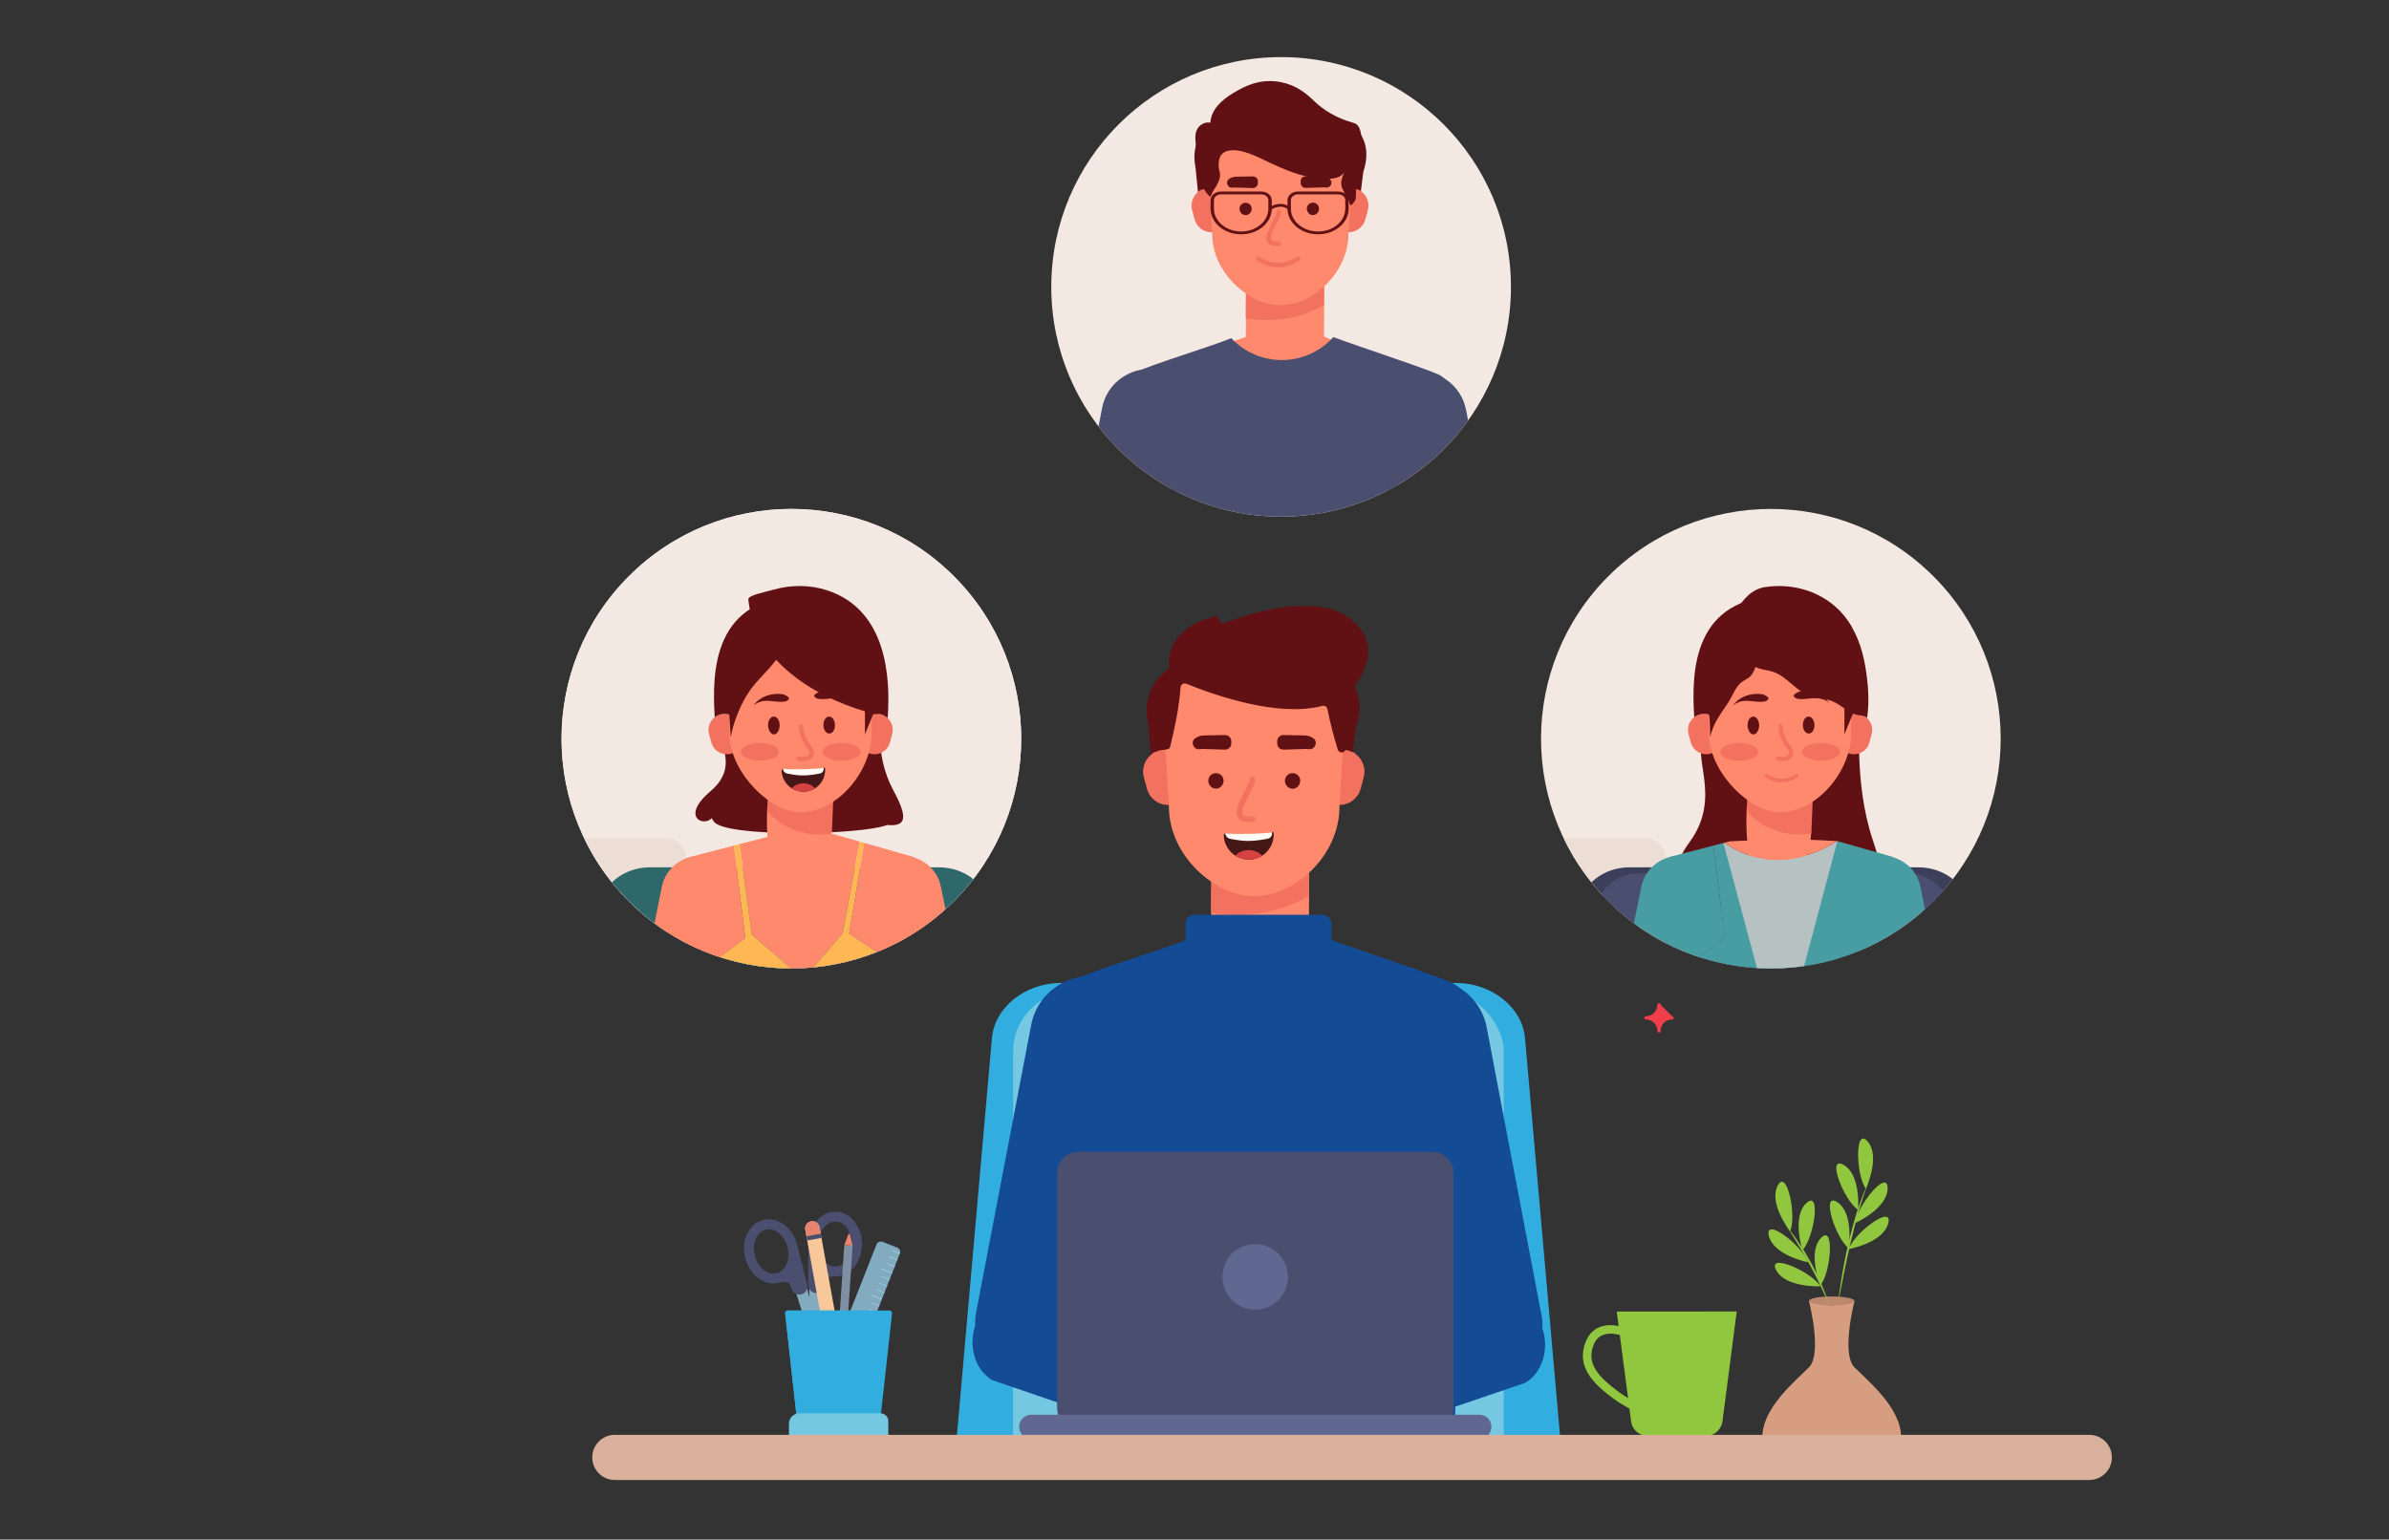 <?xml version="1.0" encoding="UTF-8"?>
<svg id="Layer_2" data-name="Layer 2" xmlns="http://www.w3.org/2000/svg" xmlns:xlink="http://www.w3.org/1999/xlink" viewBox="0 0 2115.25 1363.54">
  <rect x="0" y="0" width="2115.25" height="1363.54" fill="#333333" stroke="none"/>
  <defs>
    <style>
      .cls-1 {
        fill: #451817;
      }

      .cls-1, .cls-2, .cls-3, .cls-4, .cls-5, .cls-6, .cls-7, .cls-8, .cls-9, .cls-10, .cls-11, .cls-12, .cls-13, .cls-14, .cls-15, .cls-16, .cls-17, .cls-18, .cls-19, .cls-20, .cls-21, .cls-22, .cls-23, .cls-24, .cls-25, .cls-26, .cls-27, .cls-28, .cls-29, .cls-30, .cls-31, .cls-32 {
        stroke-width: 0px;
      }

      .cls-2 {
        fill: #d54241;
      }

      .cls-3 {
        fill: #606791;
      }

      .cls-4 {
        fill: #4a4f70;
      }

      .cls-5 {
        fill: #e8836e;
      }

      .cls-6 {
        fill: #ff896c;
      }

      .cls-33 {
        clip-path: url(#clippath-2);
      }

      .cls-7 {
        fill: #d69d80;
      }

      .cls-8 {
        fill: #b6c1c2;
      }

      .cls-9 {
        fill: #f9c89a;
      }

      .cls-10 {
        fill: #479da2;
      }

      .cls-11 {
        fill: #82abc0;
      }

      .cls-12 {
        fill: #91c73e;
      }

      .cls-13 {
        fill: none;
      }

      .cls-14 {
        fill: #f03e4a;
      }

      .cls-34 {
        clip-path: url(#clippath-1);
      }

      .cls-35 {
        clip-path: url(#clippath-4);
      }

      .cls-15 {
        fill: #edded5;
      }

      .cls-16 {
        fill: #d9b09c;
      }

      .cls-17 {
        fill: #134b95;
      }

      .cls-18 {
        fill: #f2725f;
      }

      .cls-19 {
        fill: #611114;
      }

      .cls-20 {
        fill: #ffb754;
      }

      .cls-21 {
        fill: #74c8e2;
      }

      .cls-36 {
        clip-path: url(#clippath);
      }

      .cls-22 {
        fill: #a54263;
      }

      .cls-23 {
        fill: #3b3f59;
      }

      .cls-37 {
        clip-path: url(#clippath-3);
      }

      .cls-24 {
        fill: #7f90a4;
      }

      .cls-25 {
        fill: #94c3db;
      }

      .cls-26 {
        fill: #31aedf;
      }

      .cls-27 {
        fill: #fff;
      }

      .cls-38 {
        clip-path: url(#clippath-5);
      }

      .cls-28 {
        fill: #bb886f;
      }

      .cls-29 {
        fill: #2f686b;
      }

      .cls-30 {
        fill: #b1e1f4;
      }

      .cls-31 {
        fill: #fffcf8;
      }

      .cls-32 {
        fill: #f3e8e2;
      }
    </style>
    <clipPath id="clippath">
      <rect class="cls-13" x="363.67" y="15.56" width="1480" height="1280.53"/>
    </clipPath>
    <clipPath id="clippath-1">
      <path class="cls-13" d="M1083.56,740.2c.02.5.06,1,.11,1.5,1.12,10.34,9.57,18.65,19.92,19.56,13.36,1.18,24.41-9.46,24.12-22.48,0-.27-.02-.53-.03-.79-.05-.89-1.02-1.41-1.79-.95-2.29,1.37-36.47,2.13-39.3,1.01-1.47-.58-3.11.57-3.04,2.15Z"/>
    </clipPath>
    <clipPath id="clippath-2">
      <circle class="cls-13" cx="1567.94" cy="654.24" r="203.5" transform="translate(-3.38 1300.32) rotate(-45)"/>
    </clipPath>
    <clipPath id="clippath-3">
      <circle class="cls-13" cx="700.69" cy="654.24" r="203.5" transform="translate(-257.39 687.08) rotate(-45)"/>
    </clipPath>
    <clipPath id="clippath-4">
      <path class="cls-13" d="M692.07,682.75c.02.43.05.87.1,1.31.98,9.02,8.35,16.27,17.38,17.07,11.65,1.03,21.29-8.25,21.05-19.61,0-.23-.01-.46-.03-.69-.04-.78-.89-1.23-1.56-.83-2,1.2-31.82,1.85-34.28.88-1.29-.51-2.71.5-2.65,1.88Z"/>
    </clipPath>
    <clipPath id="clippath-5">
      <circle class="cls-13" cx="1134.31" cy="254.07" r="203.5"/>
    </clipPath>
  </defs>
  <g id="Layer_1-2" data-name="Layer 1">
    <g>
      <g class="cls-36">
        <g>
          <g>
            <path class="cls-26" d="M1322.05,1363.54h-415.6c-37.18,0-64.69-29.85-61.51-65.9l33.34-378.44c2.38-27.08,29.66-48.63,60.97-48.63h350.01c31.31,0,58.59,21.55,60.97,48.63l33.34,378.44c3.17,36.05-24.33,65.9-61.51,65.9Z"/>
            <rect class="cls-21" x="897.03" y="878.02" width="434.43" height="462.16" rx="53.15" ry="53.15"/>
          </g>
          <g>
            <g>
              <path class="cls-7" d="M1601.64,1152.27s12.11,46.64,0,58.75c-12.11,12.11-41.26,35.88-41.26,61.89h61.89v-116.6l-20.63-4.04Z"/>
              <path class="cls-7" d="M1642.01,1152.27s-12.11,46.64,0,58.75c12.11,12.11,41.26,35.88,41.26,61.89h-61.89v-116.6l20.63-4.04Z"/>
              <ellipse class="cls-28" cx="1621.79" cy="1152.16" rx="20.16" ry="3.93"/>
            </g>
            <g>
              <g>
                <path class="cls-12" d="M1611.85,1139.21s-31.13,1.48-39.29-14.45c-8.15-15.94,31.88,1.85,39.29,14.45Z"/>
                <path class="cls-12" d="M1611.8,1138.32s-11.81-28.85.49-41.86c12.29-13.01,8.91,30.66-.49,41.86Z"/>
                <path class="cls-12" d="M1600.82,1117.95s-30.58-6.02-34.68-23.45c-4.1-17.43,30.5,9.44,34.68,23.45Z"/>
                <path class="cls-12" d="M1595.95,1107.17s-9.68-29.63,3.52-41.71c13.21-12.09,6.66,31.23-3.52,41.71Z"/>
                <path class="cls-12" d="M1584.98,1090.5s-19.26-24.5-11.01-40.39c8.25-15.89,16.98,27.04,11.01,40.39Z"/>
              </g>
              <path class="cls-12" d="M1619.3,1155.28c-1.25-3.06-2.54-6.09-3.92-9.08-1.35-3-2.71-6-4.18-8.95-2.91-5.9-5.86-11.78-9.04-17.54-3.16-5.76-6.42-11.48-9.84-17.1-3.37-5.66-6.99-11.16-10.52-16.74,2.07,2.57,4.11,5.18,6.08,7.83,1.91,2.7,3.85,5.37,5.66,8.14,3.73,5.47,7.05,11.2,10.26,16.98,3.16,5.81,6.09,11.76,8.7,17.84,1.31,3.04,2.54,6.11,3.72,9.2,1.1,3.12,2.22,6.23,3.07,9.43Z"/>
            </g>
            <g>
              <g>
                <path class="cls-12" d="M1636.93,1106.29s30.66-5.61,34.99-22.98-30.63,9.02-34.99,22.98Z"/>
                <path class="cls-12" d="M1636.78,1105.4s4.97-30.77-9.95-40.66c-14.92-9.89-1.74,31.88,9.95,40.66Z"/>
                <path class="cls-12" d="M1642.86,1083.08s28.42-12.79,28.47-30.69c.04-17.9-27.57,16.1-28.47,30.69Z"/>
                <path class="cls-12" d="M1645.17,1071.48s2.72-31.05-12.88-39.83c-15.6-8.78.58,31.92,12.88,39.83Z"/>
                <path class="cls-12" d="M1652.07,1052.76s13.22-28.23,1.58-41.83c-11.64-13.6-10.41,30.18-1.58,41.83Z"/>
              </g>
              <path class="cls-12" d="M1627.54,1154.29c.42-4.58,1.04-9.14,1.65-13.7.66-4.55,1.39-9.09,2.16-13.63,1.56-9.07,3.46-18.08,5.48-27.06,2.21-8.94,4.54-17.85,7.33-26.63,1.49-4.36,2.88-8.75,4.58-13.03,1.62-4.31,3.48-8.53,5.39-12.71-1.51,4.35-3.19,8.62-4.52,13.02-1.51,4.33-2.74,8.76-4.06,13.15-2.5,8.83-4.83,17.7-6.89,26.64-2.17,8.92-4.03,17.9-5.89,26.89-.94,4.49-1.82,9-2.67,13.51-.91,4.5-1.71,9.03-2.55,13.55Z"/>
            </g>
          </g>
          <path class="cls-14" d="M1470.33,889.86c0-.79-.64-1.43-1.43-1.43h0c-.79,0-1.43.64-1.43,1.43h0c0,5.62-4.55,10.17-10.17,10.17h0c-.79,0-1.43.64-1.43,1.43h0c0,.79.64,1.43,1.43,1.43h0c5.62,0,10.17,4.55,10.17,10.17h0c0,.79.64,1.43,1.43,1.43h0c.79,0,1.43-.64,1.43-1.43h0c0-5.62,4.55-10.17,10.17-10.17h0c.79,0,1.43-.64,1.43-1.43h0c0-.79-.64-1.43-1.43-1.43h0"/>
          <path class="cls-27" d="M1595.08,742.47h0c-9.53,0-17.25-7.72-17.25-17.25h0c0-1.34-1.08-2.42-2.42-2.42h0c-1.34,0-2.42,1.08-2.42,2.42h0c0,9.53-7.72,17.25-17.25,17.25h0c-1.34,0-2.42,1.08-2.42,2.42h0c0,1.34,1.08,2.42,2.42,2.42h0c9.53,0,17.25,7.72,17.25,17.25h0c0,1.34,1.08,2.42,2.42,2.42h0c1.34,0,2.42-1.08,2.42-2.42h0c0-9.53,7.72-17.25,17.25-17.25h0c1.34,0,2.42-1.08,2.42-2.42h0c0-1.34-1.08-2.42-2.42-2.42Z"/>
          <g>
            <g>
              <g>
                <path class="cls-6" d="M1045.46,837.66l41.24-13.11,67.97,2.25,35.7,15.18s-19.63,20.6-20.5,20.88c-.87.28-142.5,12.2-142.5,12.2l18.09-37.4Z"/>
                <path class="cls-6" d="M1072.47,786.88l-.19,51.87c-.07,18.64,14.99,33.8,33.62,33.87l19.1.07c18.64.07,33.8-14.99,33.87-33.62l.25-67.23c-35.11,22-75.17,17.08-86.65,15.05Z"/>
                <path class="cls-18" d="M1072.49,733.06l-.28,75.22c11.48,2.03,51.53,6.96,86.65-15.05l.22-59.86-86.59-.32Z"/>
              </g>
              <path class="cls-17" d="M1302.54,907.05c-6.05,34.59-13.17,253.25-14.42,364.49-.19,15.94-.35,29.56-.52,40.01h-338.84c-.06-10.3-.15-23.95-.27-40.01-.79-109.18-12.51-323.2-18.6-367-2.09-15.02,5.78-29.62,19.44-36.15,19.36-9.26,84.09-28.72,106.87-38.11,15.16,16.17,35.57,24.24,55.97,24.24s41.2-8.22,56.38-24.66l.71-.77c21.61,8.28,96.71,32.75,116.29,41.37,12.33,5.42,19.32,23.32,16.98,36.59Z"/>
              <rect class="cls-17" x="1049.74" y="810.16" width="129.19" height="51.36" rx="7.78" ry="7.78"/>
            </g>
            <g>
              <path class="cls-19" d="M1022.4,700.58l-5.85-59.34c-7.53-37.94,22.06-58,47.94-58h89.64c27.45,0,60.15,19.91,46.23,62.67l-8.01,64.66-169.96-10Z"/>
              <path class="cls-18" d="M1039.14,712.22c-10.31,2.77-20.88-3.38-23.62-13.67l-2.74-10.21c-.88-3.31-.85-6.64-.05-9.72,1.06-4.18,3.5-7.92,6.95-10.57,2.45-2.41-.05-.69,6.15-3.12.21-.09.43-.17.64-.21,1.68-.45,3.36-.66,5.01-.66.52,0,1.06.02,1.58.07.45.02.9.09,1.35.17.4.05.8.12,1.18.24.57.09,1.11.26,1.65.43,2.98.92,5.67,2.55,7.85,4.8,2.32,2.29,4.07,5.22,4.99,8.63l1.02,3.78,1.73,6.43c2.74,10.31-3.38,20.88-13.69,23.62Z"/>
              <path class="cls-18" d="M1181.11,712.22c10.31,2.77,20.88-3.38,23.62-13.67l2.74-10.21c.88-3.31.85-6.64.05-9.72-1.06-4.18-3.5-7.92-6.95-10.57-2.45-2.41.05-.69-6.15-3.12-.21-.09-.43-.17-.64-.21-1.68-.45-3.36-.66-5.01-.66-.52,0-1.06.02-1.58.07-.45.02-.9.09-1.35.17-.4.05-.8.12-1.18.24-.57.09-1.11.26-1.65.43-2.98.92-5.67,2.55-7.85,4.8-2.32,2.29-4.07,5.22-4.99,8.63l-1.02,3.78-1.73,6.43c-2.74,10.31,3.38,20.88,13.69,23.62Z"/>
              <path class="cls-6" d="M1110.48,793.72h0c-34.49,0-75.52-35.58-75.52-79.48l-3.96-66.47c0-43.89,35.58-79.48,79.48-79.48h0c43.89,0,79.48,35.58,79.48,79.48l-3.96,66.47c0,43.89-39.71,79.48-75.52,79.48Z"/>
              <path class="cls-19" d="M1192.89,546.07c-26.42-18.01-77.35-6.92-108.03,5.57-1.99.81-4.34-.2-4.92-2.28-1.13-4.03-4.57-3.43-4.57-3.43-52.64,13.63-38.83,53.61-38.83,53.61,0,0,.2.1.51.24-4.62,9.66-10.4,28.49-8.13,60.55.3,4.22,6.28,4.77,7.28.66,3.64-14.92,8.08-35.77,9.09-52.21.16-2.53,2.72-4.19,5.07-3.23,25.59,10.43,81.38,29.87,120.41,19.65,2.06-.54,4.15.75,4.55,2.84,2.33,12.19,6.05,25.6,9.12,35.76,1.18,3.92,6.91,3.26,7.23-.82,1.45-18.61.12-32.95-1.96-43.67-.27-1.39.3-2.78,1.44-3.62,1.84-1.36,3.6-2.83,5.24-4.47.06-.06.11-.12.17-.18,1.9-2.09,34.57-38.87-3.69-64.95Z"/>
              <g>
                <path class="cls-19" d="M1083.38,691.49c0,3.74-3.03,6.96-6.77,6.96s-6.77-3.22-6.77-6.96,3.03-6.77,6.77-6.77,6.77,3.03,6.77,6.77Z"/>
                <path class="cls-19" d="M1090.19,658.54l.04-1.95c.06-3.11-2.48-5.65-5.59-5.6l-18.79.34c-3.09.06-6.07,1.17-8.44,3.16h0c-3.35,3.85-.09,9.79,4.96,9.04l1.03-.15c.32-.05.65-.07.98-.06l20.16.61c3.06.09,5.6-2.33,5.66-5.39Z"/>
              </g>
              <g>
                <path class="cls-19" d="M1137.68,691.49c0,3.74,3.03,7.09,6.77,7.09s6.77-3.35,6.77-7.09-3.03-6.77-6.77-6.77-6.77,3.03-6.77,6.77Z"/>
                <path class="cls-19" d="M1130.87,658.54l-.04-1.95c-.06-3.11,2.48-5.65,5.59-5.6l18.79.34c3.09.06,6.07,1.17,8.44,3.16h0c3.35,3.85.09,9.79-4.96,9.04l-1.03-.15c-.32-.05-.65-.07-.98-.06l-20.16.61c-3.06.09-5.6-2.33-5.66-5.39Z"/>
              </g>
              <path class="cls-18" d="M1106.37,690.16c0,.24-.02.47-.04.7.07-.65-.04.14-.08.31-.17.67-.36,1.32-.59,1.97-.48,1.33-1.01,2.47-1.71,3.91-1.62,3.33-3.4,6.57-5,9.91-2.41,5.03-6.55,13.3-1.89,18.28,2.95,3.15,8.01,3.03,11.94,2.6,1.34-.15,2.46-1.03,2.48-2.48.01-1.23-1.15-2.62-2.48-2.48-1.81.2-3.91.36-5.59.09-.37-.06-.74-.15-1.11-.25-.1-.03-.85-.3-.48-.14-.28-.12-.55-.27-.8-.43-.29-.18.09.13-.32-.27-.48-.46,0,.03-.24-.27-.11-.14-.4-.81-.19-.29-.09-.22-.14-.45-.21-.68-.04-.13-.06-.27-.08-.41-.07-.38.04.6,0-.09-.08-1.47.04-1.98.39-3.37,1.61-6.31,5.33-11.96,8.12-17.79,1.31-2.74,2.79-5.75,2.84-8.85.05-3.19-4.9-3.19-4.95,0h0Z"/>
            </g>
          </g>
          <g>
            <path class="cls-1" d="M1083.55,740.07c0,.06,0,.13,0,.19.51,11.44,10.03,20.79,21.48,21.08,12.7.32,22.95-10.01,22.68-22.56,0-.27-.02-.53-.03-.79-.05-.89-1.02-1.41-1.79-.95-2.29,1.37-7.76,3.34-20.26,3.34-10.71,0-16.24-1.22-19.06-2.34-1.45-.58-3.07.47-3.01,2.03Z"/>
            <g class="cls-34">
              <ellipse class="cls-2" cx="1105.63" cy="764.77" rx="14.5" ry="11.94"/>
              <path class="cls-31" d="M1126.25,738.31c0,2.15-1.5,4-3.61,4.44-4.06.85-10.95,2.05-17.62,2.05-5.26,0-11.54-1.05-15.7-1.88-2.66-.53-4.57-2.86-4.57-5.57v-4.94h41.51v5.89Z"/>
            </g>
          </g>
          <g>
            <g>
              <g>
                <polygon class="cls-11" points="716.57 1133.95 716.31 1234.5 721.19 1234.51 727.53 1133.98 716.57 1133.95"/>
                <path class="cls-30" d="M720.12,1107.43c0,1.67-.08,30.57-.08,30.57,0,1.54,1.24,2.79,2.78,2.79h0c1.54,0,2.79-1.24,2.79-2.78v-3.45s1.79-9.17,13.27-8.48c0,0-13.08,1.62-13.51,1.76-.42.14-5.25-22.08-5.26-20.41Z"/>
                <g>
                  <polygon class="cls-11" points="702.18 1136.66 732.6 1232.69 737.33 1231.5 712.81 1133.99 702.18 1136.66"/>
                  <g>
                    <path class="cls-30" d="M702.96,1109.1c.41,1.62,7.46,29.65,7.46,29.65.37,1.49-.53,3-2.02,3.38h0c-1.49.37-3-.53-3.38-2.02l-.84-3.35s-3.94-8.47-14.92-5.02c0,0,13.09-1.59,13.53-1.56.44.03-.23-22.7.17-21.08Z"/>
                    <g>
                      <path class="cls-4" d="M715.64,1137.99c-.01,3.96,3.2,7.19,7.16,7.2,3.96.01,7.19-3.2,7.2-7.16,0,0-.13-2.37.43-3.84.87-2.26,3.45-3.68,8.72-3.71.08,0,.17.02.25.02,13.09.03,23.78-12.81,23.82-28.63.04-15.82-10.58-28.72-23.67-28.75-13.09-.03-23.78,12.81-23.82,28.63,0,.57.04,1.12.07,1.68h-.05s-.11,34.58-.11,34.58ZM739.43,1121.69c-8.24-.02-14.93-8.96-14.9-19.93.03-10.97,6.76-19.88,15-19.86,8.24.02,14.93,8.96,14.9,19.93-.03,10.97-6.76,19.88-15,19.86Z"/>
                      <path class="cls-4" d="M659.78,1114.1c3.86,15.34,17.33,25.23,30.03,22.03.12-.03.22-.08.34-.11,5.07-1.21,7.88-.44,9.26,1.53.9,1.29,1.35,3.62,1.35,3.62.97,3.84,4.88,6.18,8.72,5.21,3.84-.97,6.18-4.88,5.21-8.72l-8.45-33.52h-.05c-.11-.54-.2-1.09-.34-1.64-3.86-15.34-17.33-25.23-30.03-22.03-12.7,3.19-19.89,18.27-16.03,33.62ZM668.31,1111.96c-2.68-10.64,1.65-20.93,9.65-22.94,7.99-2.01,16.67,5.01,19.35,15.65,2.68,10.64-1.65,20.93-9.65,22.94-7.99,2.01-16.67-5.01-19.35-15.65Z"/>
                    </g>
                  </g>
                </g>
              </g>
              <g>
                <path class="cls-4" d="M751.84,1094.86c.27-.01.5-.23.52-.51l.19-2.79c.02-.3-.21-.57-.51-.59-.3-.03-.57.21-.59.51l-.19,2.79c-.02.3.21.57.51.59.02,0,.05,0,.07,0Z"/>
                <polygon class="cls-24" points="739.67 1221.59 747.04 1222.09 754.91 1103.27 751.23 1103.02 747.54 1102.77 739.67 1221.59"/>
                <polygon class="cls-5" points="751.14 1093.15 752.63 1093.25 754.91 1103.27 747.54 1102.77 751.14 1093.15"/>
              </g>
              <g>
                <path class="cls-9" d="M744.42,1190.92l-12.64,2.29-17.75-98.31-1.11-6.2s0-.08-.02-.13c-.02-.19-.02-.38-.02-.56,0-3.07,2.17-5.76,5.3-6.32,3.46-.65,6.76,1.65,7.45,5.09,0,.02.02.06.02.08l1.02,5.74,17.75,98.31Z"/>
                <path class="cls-5" d="M726.67,1092.61l-12.64,2.29-1.04-5.74c-.02-.15-.04-.29-.06-.46,0-.04,0-.08-.02-.13-.02-.19-.02-.38-.02-.56,0-3.07,2.17-5.76,5.3-6.32,3.46-.65,6.76,1.65,7.45,5.09,0,.02.02.06.02.08l1.02,5.74Z"/>
                <rect class="cls-4" x="714.26" y="1093.74" width="12.85" height="3.85" transform="translate(-183.23 145.51) rotate(-10.24)"/>
              </g>
              <g>
                <rect class="cls-11" x="705.93" y="1147.17" width="120.01" height="22.18" rx="4.02" ry="4.02" transform="translate(-592.51 1446.1) rotate(-68.49)"/>
                <g>
                  <polygon class="cls-25" points="796.65 1110.57 796.99 1109.69 790.19 1107.01 789.85 1107.89 796.65 1110.57"/>
                  <polygon class="cls-25" points="794.36 1116.37 794.71 1115.49 787.91 1112.81 787.56 1113.69 794.36 1116.37"/>
                  <polygon class="cls-25" points="792.08 1122.17 792.42 1121.29 785.62 1118.61 785.28 1119.49 792.08 1122.17"/>
                  <polygon class="cls-25" points="789.79 1127.97 790.14 1127.09 780.01 1123.09 779.66 1123.98 789.79 1127.97"/>
                  <polygon class="cls-25" points="787.5 1133.77 787.85 1132.89 781.05 1130.21 780.7 1131.09 787.5 1133.77"/>
                  <polygon class="cls-25" points="785.22 1139.57 785.56 1138.69 778.77 1136.01 778.42 1136.89 785.22 1139.57"/>
                  <polygon class="cls-25" points="782.93 1145.37 783.28 1144.49 776.48 1141.81 776.13 1142.69 782.93 1145.37"/>
                  <polygon class="cls-25" points="780.65 1151.17 780.99 1150.29 770.87 1146.29 770.52 1147.18 780.65 1151.17"/>
                  <polygon class="cls-25" points="778.36 1156.97 778.71 1156.08 771.91 1153.4 771.56 1154.29 778.36 1156.97"/>
                  <polygon class="cls-25" points="776.08 1162.77 776.42 1161.88 769.62 1159.2 769.27 1160.09 776.08 1162.77"/>
                  <polygon class="cls-25" points="773.79 1168.57 774.14 1167.68 767.34 1165 766.99 1165.89 773.79 1168.57"/>
                  <polygon class="cls-25" points="771.51 1174.37 771.85 1173.48 761.72 1169.49 761.38 1170.37 771.51 1174.37"/>
                  <polygon class="cls-25" points="769.22 1180.17 769.57 1179.28 762.76 1176.6 762.42 1177.48 769.22 1180.17"/>
                  <polygon class="cls-25" points="766.93 1185.96 767.28 1185.08 760.48 1182.4 760.13 1183.28 766.93 1185.96"/>
                  <polygon class="cls-25" points="764.65 1191.76 764.99 1190.88 758.19 1188.2 757.84 1189.08 764.65 1191.76"/>
                  <polygon class="cls-25" points="762.36 1197.56 762.71 1196.68 752.58 1192.69 752.23 1193.57 762.36 1197.56"/>
                  <polygon class="cls-25" points="760.08 1203.36 760.42 1202.48 753.62 1199.8 753.27 1200.68 760.08 1203.36"/>
                  <polygon class="cls-25" points="757.79 1209.16 758.14 1208.28 751.33 1205.6 750.99 1206.48 757.79 1209.16"/>
                  <polygon class="cls-25" points="755.5 1214.96 755.85 1214.08 749.05 1211.4 748.7 1212.28 755.5 1214.96"/>
                </g>
              </g>
              <path class="cls-26" d="M695.19,1163.27l10.99,99.24c.52,4.55,4.34,7.98,8.93,7.98h54.81c4.59,0,8.41-3.43,8.93-7.98l10.99-99.24c.17-1.37-.9-2.58-2.27-2.58h-90.09c-1.37,0-2.45,1.2-2.27,2.58Z"/>
              <path class="cls-26" d="M695.19,1163.27l10.99,99.24c.52,4.55,4.34,7.98,8.93,7.98h33.87c4.59,0,8.41-3.43,8.93-7.98l10.99-99.24c.17-1.37-.9-2.58-2.27-2.58h-69.15c-1.37,0-2.45,1.2-2.27,2.58Z"/>
            </g>
            <path class="cls-21" d="M707.74,1251.71h71.8c3.87,0,7,3.14,7,7v12.26h-87.99v-10.07c0-5.07,4.12-9.19,9.19-9.19Z"/>
          </g>
          <path class="cls-12" d="M1428.42,1238.65c4.29,3.2,10.03,6.54,14.28,8.9l1.48,11.19v.04c.53,3.97,2.6,7.53,5.77,9.92l.07.07s.04.04.07.07c2.6,1.9,5.7,2.88,8.9,2.88h51.32c1.3,0,2.57-.18,3.8-.49,1.86-.49,3.59-1.34,5.17-2.5,3.2-2.43,5.31-6.02,5.84-10.03l12.59-97.16-84.81.04h-21.42l1.69,12.8c-5.03-.98-11.19-1.27-16.81.99-5.73,2.29-9.88,6.65-12.42,13.05-8.9,22.72,7.98,37.85,24.48,50.23ZM1410.97,1191.16c1.72-4.43,4.4-7.28,8.13-8.79,4.92-1.97,10.8-1.2,15.09-.07l7.32,55.9c-2.95-1.76-6.09-3.73-8.55-5.59-18.71-14-28.32-25.29-21.99-41.44Z"/>
          <g>
            <g>
              <path class="cls-6" d="M975.85,868.35h0c-25.97-6.38-51.94,10.49-56.67,36.81l-45.52,253.62c-3.09,17.19,7.67,33.83,24.61,38.07h0c17.36,4.35,35.03-5.85,39.97-23.04l71.1-247.67c7.25-25.27-7.95-51.51-33.48-57.79Z"/>
              <path class="cls-17" d="M878.45,1201.38c-11.46-9.01-16.98-23.52-14.4-37.86l48.84-255.1c2.63-14.64,10.94-27.16,23.42-35.27,12.47-8.1,27.3-10.61,41.74-7.06,7.44,1.83,14.24,5.13,20.21,9.83,17.12,13.46,24.3,35.69,18.3,56.61l-76.04,248.78c-5.87,20.47-26.66,32.45-47.32,27.28-5.41-1.36-10.37-3.78-14.73-7.21h0Z"/>
            </g>
            <g>
              <path class="cls-6" d="M1132.46,1294.85h0c4.02-7.67,2.77-19.24-4.77-23.5l-212.87-112.95c-15.66-7.19-34.21-1.02-42.45,14.11h0c-8.44,15.51-3.07,34.91,12.14,43.88l228.2,86.09c7.56,2.77,16.01-.49,19.75-7.63Z"/>
              <path class="cls-17" d="M911.03,1145.8c1.34.45,2.65.98,3.92,1.6h0l189.62,104.74c9.23,5.62-8.01,44.38-17.06,41.67-.38-.11-209.2-71.58-209.2-71.58l-.29-.18c-16.82-10.7-21.95-34.84-11.69-54.95,8.92-17.46,27.3-26.56,43.71-21.63l.98.33Z"/>
            </g>
          </g>
          <g>
            <g>
              <path class="cls-6" d="M1253.58,870.61h0c25.98-6.35,51.93,10.54,56.63,36.88l45.25,253.67c3.07,17.19-7.71,33.82-24.65,38.04h0c-17.36,4.33-35.03-5.88-39.95-23.09l-70.83-247.75c-7.23-25.28,8-51.5,33.55-57.75Z"/>
              <path class="cls-17" d="M1350.62,1203.75c11.47-9,17-23.5,14.44-37.84l-48.56-255.16c-2.61-14.64-10.91-27.17-23.38-35.29-12.46-8.12-27.29-10.64-41.73-7.11-7.44,1.82-14.24,5.12-20.22,9.81-17.14,13.44-24.34,35.66-18.36,56.59l75.77,248.86c5.85,20.48,26.63,32.48,47.29,27.33,5.42-1.35,10.38-3.77,14.74-7.2h0Z"/>
            </g>
            <g>
              <path class="cls-6" d="M1096.51,1296.94h0c-4.01-7.68-2.75-19.24,4.8-23.5l212.99-112.72c15.67-7.18,34.21-.99,42.43,14.16h0c8.42,15.52,3.03,34.92-12.19,43.86l-228.29,85.85c-7.57,2.77-16.01-.51-19.74-7.65Z"/>
              <path class="cls-17" d="M1318.1,1148.14c-1.34.45-2.65.98-3.92,1.59h0l-189.73,104.54c-9.24,5.61,7.97,44.39,17.01,41.69.38-.11,209.28-71.35,209.28-71.35l.29-.18c16.83-10.69,21.99-34.81,11.74-54.93-8.9-17.47-27.27-26.59-43.69-21.68l-.98.33Z"/>
            </g>
          </g>
          <g>
            <path class="cls-4" d="M954.61,1020.18h313.66c10.29,0,18.64,8.35,18.64,18.64v208.25c0,10.29-8.35,18.64-18.64,18.64h-313.66c-10.29,0-18.64-8.35-18.64-18.64v-208.25c0-10.29,8.35-18.64,18.64-18.64Z"/>
            <circle class="cls-3" cx="1111.44" cy="1130.94" r="29" transform="translate(-221.74 1989.4) rotate(-78.28)"/>
            <path class="cls-3" d="M1309.86,1274.28h-396.83c-5.89,0-10.67-4.78-10.67-10.67h0c0-5.89,4.78-10.67,10.67-10.67h396.83c5.89,0,10.67,4.78,10.67,10.67h0c0,5.89-4.78,10.67-10.67,10.67Z"/>
          </g>
          <g class="cls-33">
            <g>
              <path class="cls-32" d="M2102.96,890.47c-75.32,208.04-147.07,197.28-147.07,197.28l-481.01-2.26-283.04-1.33s-186.52,71.75-175.76-100.43c3.11-49.77,29-92.95,63.55-134.38,1.3-1.56,2.61-3.11,3.94-4.67,29.15-34.25,63.9-67.41,96.18-102.29,62.03-66.99,114.99-140.23,101.77-239.33-28.69-215.23,355.12-340.78,480.67-68.16,125.55,272.62,416.1,247.51,340.76,455.56Z"/>
              <g>
                <path class="cls-15" d="M1474.89,760.48v325.01l-283.04-1.33s-186.52,71.75-175.76-100.43c3.11-49.77,29-92.95,63.55-134.38v-4.67h3.94c29.15-34.25,63.9-67.41,96.18-102.29h277.06c9.98,0,18.07,8.09,18.07,18.09Z"/>
                <rect class="cls-32" x="1079.64" y="844.68" width="329.83" height="6.82"/>
                <rect class="cls-32" x="1079.64" y="978.69" width="329.83" height="6.81"/>
                <circle class="cls-32" cx="1240.14" cy="930.97" r="11.04"/>
                <circle class="cls-32" cx="1240.14" cy="1055.36" r="11.04" transform="translate(-383.03 1186.02) rotate(-45)"/>
                <circle class="cls-32" cx="1240.14" cy="806.58" r="11.04" transform="translate(169.06 1827.03) rotate(-76.65)"/>
              </g>
            </g>
            <g>
              <path class="cls-23" d="M1722.7,1128.84h-304.09c-27.2,0-47.33-21.84-45.01-48.21l24.39-276.9c1.74-19.81,21.7-35.58,44.61-35.58h256.09c22.91,0,42.87,15.77,44.61,35.58l24.39,276.9c2.32,26.37-17.8,48.21-45.01,48.21Z"/>
              <rect class="cls-4" x="1411.73" y="773.59" width="317.86" height="338.15" rx="38.89" ry="38.89"/>
            </g>
            <path class="cls-14" d="M1838.64,789.7h0c-4.11,0-7.44-3.33-7.44-7.44h0c0-.58-.47-1.05-1.05-1.05h0c-.58,0-1.05.47-1.05,1.05h0c0,4.11-3.33,7.44-7.44,7.44h0c-.58,0-1.05.47-1.05,1.05h0c0,.58.47,1.05,1.05,1.05h0c4.11,0,7.44,3.33,7.44,7.44h0c0,.58.47,1.05,1.05,1.05h0c.58,0,1.05-.47,1.05-1.05h0c0-4.11,3.33-7.44,7.44-7.44h0c.58,0,1.05-.47,1.05-1.05h0c0-.58-.47-1.05-1.05-1.05Z"/>
            <g>
              <g>
                <path class="cls-6" d="M1659.85,760.39h0c16.81-4.11,33.6,6.82,36.63,23.86l35.57,185.72c1.98,11.12-4.99,21.88-15.95,24.61h0c-11.23,2.8-22.66-3.81-25.84-14.93l-52.12-181.89c-4.68-16.36,5.18-33.32,21.7-37.36Z"/>
                <path class="cls-10" d="M1728.92,997.52c7.42-5.82,11-15.2,9.34-24.48l-37.71-186.68c-1.69-9.47-7.06-17.58-15.12-22.83-8.06-5.25-17.65-6.88-27-4.6-4.81,1.18-9.21,3.31-13.08,6.34-11.09,8.7-15.75,23.07-11.88,36.61l55.31,182.61c3.79,13.25,17.23,21.01,30.59,17.68,3.5-.87,6.71-2.44,9.54-4.66h0Z"/>
              </g>
              <g>
                <path class="cls-6" d="M1564.53,1057.81h0c-2.59-4.97-1.78-12.45,3.1-15.2l137.79-72.92c10.13-4.64,22.13-.64,27.45,9.16h0c5.45,10.04,1.96,22.59-7.89,28.38l-147.69,55.54c-4.9,1.79-10.36-.33-12.77-4.95Z"/>
                <path class="cls-6" d="M1707.88,961.54c-.87.29-1.71.63-2.53,1.03h0l-122.74,67.63c-5.98,3.63,5.15,28.72,11.01,26.97.25-.07,135.39-46.16,135.39-46.16l.19-.12c10.89-6.91,14.23-22.52,7.6-35.54-5.76-11.3-17.64-17.2-28.26-14.02l-.63.21Z"/>
              </g>
            </g>
            <g>
              <g>
                <path class="cls-6" d="M1493.75,760.39h0c-16.81-4.11-33.6,6.82-36.63,23.86l-35.57,185.72c-1.98,11.12,4.99,21.88,15.95,24.61h0c11.23,2.8,22.66-3.81,25.84-14.93l52.12-181.89c4.68-16.36-5.18-33.32-21.7-37.36Z"/>
                <path class="cls-10" d="M1424.68,997.52c-7.42-5.82-11-15.2-9.34-24.48l37.71-186.68c1.69-9.47,7.06-17.58,15.12-22.83,8.06-5.25,17.65-6.88,27-4.6,4.81,1.18,9.21,3.31,13.08,6.34,11.09,8.7,15.75,23.07,11.88,36.61l-55.31,182.61c-3.79,13.25-17.23,21.01-30.59,17.68-3.5-.87-6.71-2.44-9.54-4.66h0Z"/>
              </g>
              <g>
                <path class="cls-6" d="M1589.07,1057.81h0c2.59-4.97,1.78-12.45-3.1-15.2l-137.79-72.92c-10.13-4.64-22.13-.64-27.45,9.16h0c-5.45,10.04-1.96,22.59,7.89,28.38l147.69,55.54c4.9,1.79,10.36-.33,12.77-4.95Z"/>
                <path class="cls-6" d="M1445.72,961.54c.87.29,1.71.63,2.53,1.03h0l122.74,67.63c5.98,3.63-5.15,28.72-11.01,26.97-.25-.07-135.39-46.16-135.39-46.16l-.19-.12c-10.89-6.91-14.23-22.52-7.6-35.54,5.76-11.3,17.64-17.2,28.26-14.02l.63.21Z"/>
              </g>
            </g>
            <g>
              <path class="cls-19" d="M1652.75,793.81c-23.13,14.58-143.18,18.18-153.49-4.88-.8-1.76-1.37-3.44-1.75-5.03-7.1,13.09-28.19-1.3-1.06-38.8,28.58-39.54.52-75.98,12.98-90.87,12.48-14.87,17.16-16.41,17.16-16.41,0,0,.17,4.64.52,12.26,28.71-2.86,90.22-6.86,108.38,9.17-.05-17.44-.21-30.09-.21-30.09l11.63,6.49s-5.56,57.92,11.13,107.85c13.31,39.86,11.8,52.99-5.29,50.32Z"/>
              <path class="cls-6" d="M1603.75,735.83c-.37,6.23-1.02,12.69-2.62,18.76-1.81,6.92-4.82,13.25-10.06,18.3-4.18,4.11-9.77,6.92-15.64,7.31-7.67.52-15.29-3.3-20.24-9.2-6.19-7.35-7.29-16.73-8.16-25.93-.42-4.76-.66-9.52-.71-14.31-.06-4.95.04-9.91.21-14.86,3.51,4.36,7.73,8.23,12.72,11.36,12.32,7.75,29.36,11.9,44.5,8.58Z"/>
              <path class="cls-18" d="M1605.79,688.75c-.62,14.58-1.2,29.11-1.77,43.71-.08,1.81-.15,3.66-.27,5.53-15.13,3.32-32.18-.83-44.5-8.58-4.99-3.12-9.22-7-12.72-11.36.1-2.43.19-4.88.31-7.33.1-2.62.25-5.21.39-7.77.1-1.68-.42-5.92.48-7.25,1.47-2.2,10.53-1.81,13.24-2.1,4.99-.52,9.97-1.1,14.96-1.62,2.53-.29,29.17-2.53,29.88-3.24Z"/>
              <path class="cls-19" d="M1651.21,624.27h.19c-.33,0-.66.02-.98.04.25-.04.52-.04.79-.04Z"/>
              <g>
                <path class="cls-18" d="M1657.21,650.02l-1.99,7.49c-2.03,7.54-9.77,12.04-17.33,10.02-7.54-2.01-12.04-9.76-10.02-17.31l1.99-7.49c.69-2.63,2.1-4.89,3.93-6.62,2.41-2.29,5.6-3.69,8.99-3.85.23-.03.47-.03.71-.03h.17c1.16.02,2.32.17,3.5.49.94.24,1.82.59,2.65,1,.02,0,.02.02.02.02,1.25.59,2.37,1.39,3.34,2.3,3.69,3.43,5.41,8.75,4.02,13.98Z"/>
                <path class="cls-18" d="M1514.36,667.52c-7.56,2.03-15.3-2.48-17.31-10.02l-2.01-7.49c-.64-2.43-.62-4.87-.03-7.12.78-3.07,2.56-5.81,5.09-7.75,0,0-.03-.5,4.51-2.29.16-.07.31-.12.47-.16,1.23-.33,2.46-.49,3.67-.49.38,0,.78.02,1.16.05.33.02.66.07.99.12.29.03.59.09.87.17.42.07.81.19,1.21.31,2.18.68,4.16,1.87,5.75,3.52,1.7,1.68,2.98,3.83,3.66,6.33l.75,2.77,1.26,4.71c2.01,7.56-2.48,15.3-10.03,17.31Z"/>
                <path class="cls-6" d="M1639.07,615.65v33.25c0,34.81-30.88,70.5-63.04,70.5-26.29,0-61.03-33.71-62.96-67.57-.05-.99-.09-36.18-.09-36.18,0-34.81,28.23-63.04,63.04-63.04,17.4,0,33.17,7.05,44.57,18.47,11.42,11.4,18.47,27.17,18.47,44.57Z"/>
                <path class="cls-19" d="M1547.32,642.12c0,4.22,2.28,8.27,5.11,8.34,2.83.07,5.14-3.86,5.15-8.08.01-4.21-2.28-7.69-5.11-7.76-2.83-.07-5.14,3.29-5.15,7.5Z"/>
                <path class="cls-19" d="M1596.29,642.12c-.01,4.22,2.28,7.46,5.11,7.54,2.83.07,5.14-3.06,5.15-7.28.01-4.21-2.28-7.69-5.11-7.76-2.83-.07-5.14,3.29-5.15,7.5Z"/>
                <path class="cls-19" d="M1560.44,614.86c-9.76-1.43-20.11,1.67-26.08,10.07,1.2-1.05,2.48-1.98,3.94-2.56.09-.04.17-.04.25-.07.86-.43,1.74-.78,2.65-1.02,3.34-.87,6.82-.61,10.22-.24,3.4.37,6.83.83,10.23.35,1.64-.23,3.48-.88,4.14-2.5.59-1.46-3.88-3.81-5.35-4.03Z"/>
                <path class="cls-19" d="M1593.54,612.46c9.76-1.43,20.11,1.67,26.08,10.07-1.2-1.05-2.48-1.98-3.94-2.56-.09-.04-.17-.04-.25-.07-.86-.43-1.74-.78-2.65-1.02-3.34-.87-6.82-.61-10.22-.24-3.4.37-6.83.83-10.23.35-1.64-.23-3.48-.88-4.14-2.5-.59-1.46,3.88-3.81,5.35-4.03Z"/>
                <path class="cls-18" d="M1587.37,663.92c-.67-1.62-1.9-2.96-2.93-4.37-1.16-1.6-2.15-3.32-3-5.1-1.7-3.58-2.68-7.38-3.04-11.28-.1-1.07-1.34-1.78-2.29-1.64-1.13.17-1.61,1.19-1.52,2.24.6,6.53,3.03,12.87,6.95,18.25,1.51,2.07,3.71,4.31,1.54,6.59-2.17,2.28-5.88,1.66-8.75,1.3-2.5-.32-2.76,3.58-.26,3.9,3.74.47,7.75.77,10.87-1.52,2.58-1.9,3.74-5.22,2.43-8.37Z"/>
                <ellipse class="cls-18" cx="1612.42" cy="665.88" rx="16.78" ry="7.85"/>
                <ellipse class="cls-18" cx="1540" cy="665.88" rx="16.78" ry="7.85"/>
                <path class="cls-19" d="M1562.88,567.74c-.85,1.29-1.62,2.69-2.18,4.32-1.96,5.72-3.93,11.45-5.89,17.17-1.3,3.8-2.73,7.79-5.79,10.41-1.87,1.6-4.2,2.55-6.21,3.96-6.2,4.36-8.48,12.32-12.64,18.65-6.71,10.23-13.34,18.29-15.96,30.53-.1-2.15-.09-19.57-1.23-19.91-.4-.12-.8-.24-1.21-.31-.28-.09-.57-.14-.87-.17-.33-.05-.66-.1-.99-.12-.38-.03-.78-.05-1.16-.05-1.21,0-2.44.16-3.67.49-.16.03-.31.09-.47.16-1.68.49-3.19,1.28-4.51,2.29-2.72-41.61-.77-106,76.8-107.66-1.51,6.19-3.1,12.36-4.76,18.51-1.2,4.44-2.04,9.5-3.93,13.7-1.37,3.05-3.53,5.31-5.33,8.04Z"/>
                <path class="cls-19" d="M1653.12,635.9c-2.6-2.26-4.33-2.1-7.41-2.48-3.39-.41-5.98-1.73-8.89-3.52-5.75-3.54-11-8.17-17.64-10-4.49-1.24-9.27-1.06-13.79-2.21-13.84-3.52-22.27-18.41-35.86-22.8-5.34-1.72-11.3-1.76-16.07-4.7-5.19-3.2-6.08-7.98-7.04-13.45-2.36-13.46-18.14-22.24-8.98-36.48,6.25-9.7,13.65-18.55,25.32-20.3,12.32-1.85,25.04-.99,36.9,2.9,12.66,4.15,24.04,11.51,32.59,21.76,10.76,12.9,16.51,29.2,19.3,45.58,2.47,14.49,3.89,31.13,1.56,45.7Z"/>
                <polygon class="cls-19" points="1633.06 627.57 1633.06 650.41 1641.75 629.2 1633.06 627.57"/>
                <path class="cls-18" d="M1562.76,687.86c2.6,2.05,5.82,3.46,9.02,4.25,7.01,1.74,14.09.08,19.97-4.01,1.6-1.11.08-3.75-1.54-2.63-5.32,3.7-11.58,5.29-17.93,3.62-1.91-.5-3.73-1.23-5.45-2.19-.54-.3-1.07-.62-1.58-.97-.18-.12-.91-.68-.34-.23-1.52-1.2-3.69.94-2.15,2.15h0Z"/>
              </g>
              <path class="cls-22" d="M1646.82,877.53s-100.66,10.42-128.43-10.41c0,0,34.71,83.3,128.43,10.41Z"/>
            </g>
            <g>
              <rect class="cls-4" x="1440.22" y="877.61" width="256.77" height="179.65" rx="13.64" ry="13.64"/>
              <circle class="cls-3" cx="1568.6" cy="958.65" r="21.22"/>
              <path class="cls-3" d="M1713.78,1063.53h-290.35c-4.31,0-7.81-3.49-7.81-7.81h0c0-4.31,3.49-7.81,7.81-7.81h290.35c4.31,0,7.81,3.49,7.81,7.81h0c0,4.31-3.49,7.81-7.81,7.81Z"/>
            </g>
            <path class="cls-10" d="M1477.02,868.25l50.14-37.59-10.16-81.74-38.57,10.01c0,.08.69,0,.52.29,0,0-1.83,65.09-1.92,109.03Z"/>
            <path class="cls-10" d="M1668.36,952.74c4.73-15.23,9.68-30.54,11.92-47.65.73-5.62.7-20.02.27-37.71-1.1-44.03-4.64-108.42-4.7-108.33l.08-.12-43.5-12.39-4-1.14-2.79,15.03,2.79-15.03-1.6-.46-47.99,74.54-52.91-72.88-3.87,1h0s-5.07,1.31-5.07,1.31l10.16,81.74-50.14,37.59c-.03,17.32.2,31.36.93,36.84,2.27,17.11,7.14,32.42,11.9,47.65,5.51,17.63,11.45,36.51,12.35,55.3.47,9.16-.31,18.28-2.88,27.27-1.89,6.44-4.12,12.9-6.58,19.31-.87,2.3-1.79,4.61-2.72,6.91-3.95,9.8-8.29,19.55-12.47,29.27h196.26c-3.31-9.69-6.67-19.46-9.58-29.27-.69-2.3-1.34-4.61-1.97-6.91-1.92-7.14-3.56-14.29-4.73-21.46-1.37-8.47-1.66-16.86-1.19-25.12,1.11-18.74,6.27-37.07,12.03-55.3ZM1532.87,827.8l-8.4-62.38,8.41,62.38,45.89,39.41h0s-45.89-39.41-45.89-39.41Z"/>
            <g>
              <path class="cls-8" d="M1526.79,746.37l-.86.22,50.43,187.96,50.48-189.63-.14-.04c-48.78,30.42-85.29,11.99-99.91,1.49Z"/>
              <path class="cls-6" d="M1626.7,744.89l-46.37-2.13-48.83,2.4-4.71,1.22c14.62,10.5,51.13,28.93,99.91-1.49Z"/>
            </g>
          </g>
          <g class="cls-37">
            <rect class="cls-27" y="160.43" width="1442.79" height="1149.59"/>
            <g>
              <path class="cls-32" d="M1235.71,890.47c-75.32,208.04-147.07,197.28-147.07,197.28l-481.01-2.26-283.04-1.33s-186.52,71.75-175.76-100.43c3.11-49.77,29-92.95,63.55-134.38,1.3-1.56,2.61-3.11,3.94-4.67,29.15-34.25,63.9-67.41,96.18-102.29,62.03-66.99,114.99-140.23,101.77-239.33-28.69-215.23,355.12-340.78,480.67-68.16,125.55,272.62,416.1,247.51,340.76,455.56Z"/>
              <g>
                <path class="cls-15" d="M607.64,760.48v325.01l-283.04-1.33s-186.52,71.75-175.76-100.43c3.11-49.77,29-92.95,63.55-134.38v-4.67h3.94c29.15-34.25,63.9-67.41,96.18-102.29h277.06c9.98,0,18.07,8.09,18.07,18.09Z"/>
                <rect class="cls-32" x="212.39" y="844.68" width="329.83" height="6.82"/>
                <rect class="cls-32" x="212.39" y="978.69" width="329.83" height="6.81"/>
                <circle class="cls-32" cx="372.89" cy="930.97" r="11.04"/>
                <circle class="cls-32" cx="372.89" cy="1055.36" r="11.04" transform="translate(-375.48 223.03) rotate(-22.5)"/>
                <circle class="cls-32" cx="372.89" cy="806.58" r="11.04" transform="translate(-483.01 1045.45) rotate(-80.78)"/>
              </g>
            </g>
            <g>
              <path class="cls-29" d="M855.45,1128.84h-304.09c-27.2,0-47.33-21.84-45.01-48.21l24.39-276.9c1.75-19.81,21.7-35.58,44.61-35.58h256.09c22.91,0,42.87,15.77,44.61,35.58l24.39,276.9c2.32,26.37-17.8,48.21-45.01,48.21Z"/>
              <rect class="cls-13" x="544.48" y="773.59" width="317.86" height="338.15" rx="38.89" ry="38.89"/>
            </g>
            <path class="cls-14" d="M971.39,789.7h0c-4.11,0-7.44-3.33-7.44-7.44h0c0-.58-.47-1.05-1.05-1.05h0c-.58,0-1.05.47-1.05,1.05h0c0,4.11-3.33,7.44-7.44,7.44h0c-.58,0-1.05.47-1.05,1.05h0c0,.58.47,1.05,1.05,1.05h0c4.11,0,7.44,3.33,7.44,7.44h0c0,.58.47,1.05,1.05,1.05h0c.58,0,1.05-.47,1.05-1.05h0c0-4.11,3.33-7.44,7.44-7.44h0c.58,0,1.05-.47,1.05-1.05h0c0-.58-.47-1.05-1.05-1.05Z"/>
            <g>
              <g>
                <path class="cls-6" d="M792.6,760.39h0c16.81-4.11,33.6,6.82,36.63,23.86l35.57,185.72c1.98,11.12-4.99,21.88-15.95,24.61h0c-11.23,2.8-22.66-3.81-25.84-14.93l-52.12-181.89c-4.68-16.36,5.18-33.32,21.7-37.36Z"/>
                <path class="cls-6" d="M861.67,997.52c7.42-5.82,11-15.2,9.34-24.48l-37.71-186.68c-1.69-9.47-7.06-17.58-15.12-22.83-8.06-5.25-17.65-6.88-27-4.6-4.81,1.18-9.21,3.31-13.08,6.34-11.09,8.7-15.75,23.07-11.88,36.61l55.31,182.61c3.79,13.25,17.23,21.01,30.59,17.68,3.5-.87,6.71-2.44,9.54-4.66h0Z"/>
              </g>
              <g>
                <path class="cls-6" d="M697.28,1057.81h0c-2.59-4.97-1.78-12.45,3.1-15.2l137.79-72.92c10.13-4.64,22.13-.64,27.45,9.16h0c5.45,10.04,1.96,22.59-7.89,28.38l-147.69,55.54c-4.9,1.79-10.36-.33-12.77-4.95Z"/>
                <path class="cls-6" d="M840.63,961.54c-.87.29-1.71.63-2.53,1.03h0l-122.74,67.63c-5.98,3.63,5.15,28.72,11.01,26.97.25-.07,135.39-46.16,135.39-46.16l.19-.12c10.89-6.91,14.23-22.52,7.6-35.54-5.76-11.3-17.64-17.2-28.26-14.02l-.63.21Z"/>
              </g>
            </g>
            <g>
              <g>
                <path class="cls-6" d="M626.5,760.39h0c-16.81-4.11-33.6,6.82-36.63,23.86l-35.57,185.72c-1.98,11.12,4.99,21.88,15.95,24.61h0c11.23,2.8,22.66-3.81,25.84-14.93l52.12-181.89c4.68-16.36-5.18-33.32-21.7-37.36Z"/>
                <path class="cls-6" d="M557.43,997.52c-7.42-5.82-11-15.2-9.34-24.48l37.71-186.68c1.69-9.47,7.06-17.58,15.12-22.83,8.06-5.25,17.65-6.88,27-4.6,4.81,1.18,9.21,3.31,13.08,6.34,11.09,8.7,15.75,23.07,11.88,36.61l-55.31,182.61c-3.79,13.25-17.23,21.01-30.59,17.68-3.5-.87-6.71-2.44-9.54-4.66h0Z"/>
              </g>
              <g>
                <path class="cls-6" d="M721.82,1057.81h0c2.59-4.97,1.78-12.45-3.1-15.2l-137.79-72.92c-10.13-4.64-22.13-.64-27.45,9.16h0c-5.45,10.04-1.96,22.59,7.89,28.38l147.69,55.54c4.9,1.79,10.36-.33,12.77-4.95Z"/>
                <path class="cls-6" d="M578.47,961.54c.87.29,1.71.63,2.53,1.03h0l122.74,67.63c5.98,3.63-5.15,28.72-11.01,26.97-.25-.07-135.39-46.16-135.39-46.16l-.19-.12c-10.89-6.91-14.23-22.52-7.6-35.54,5.76-11.3,17.64-17.2,28.26-14.02l.63.21Z"/>
              </g>
            </g>
            <g>
              <path class="cls-19" d="M785.5,730.65c-23.13,8.99-143.18,11.21-153.49-3.01-.8-1.09-1.37-2.12-1.75-3.1-7.1,8.07-28.19-.8-1.06-23.92,28.58-24.37.52-46.84,12.98-56.02,12.48-9.17,17.16-10.12,17.16-10.12,0,0,.17,2.86.52,7.55,28.71-1.76,90.22-4.23,108.38,5.66-.05-10.75-.21-18.55-.21-18.55l11.63,4s-5.56,35.71,11.13,66.48c13.31,24.57,11.8,32.67-5.29,31.02Z"/>
              <polygon class="cls-6" points="761.19 745.38 746.16 826.5 711.51 867.21 665.62 827.8 654.81 747.6 664.24 745.16 714.64 732.12 761.19 745.38"/>
              <path class="cls-20" d="M789.09,1008.03c-.47,8.26-.18,16.65,1.19,25.12,1.18,7.17,2.81,14.32,4.73,21.46.63,2.3,1.28,4.61,1.97,6.91,2.91,9.81,6.27,19.58,9.58,29.27h-196.26c4.18-9.72,8.52-19.47,12.47-29.27.93-2.3,1.85-4.61,2.72-6.91,2.46-6.41,4.69-12.87,6.58-19.31,2.58-8.99,3.36-18.12,2.88-27.27-.9-18.79-6.84-37.67-12.35-55.3-4.76-15.23-9.63-30.54-11.9-47.65-.73-5.48-.96-19.52-.93-36.84l50.14-37.59-10.16-81.74,5.07-1.31,10.81,80.2,45.89,39.41,34.65-40.7,15.03-81.12,4,1.14-13.4,80.4,61.52,40.45c.43,17.69.46,32.1-.27,37.71-2.24,17.11-7.19,32.42-11.92,47.65-5.75,18.22-10.91,36.55-12.03,55.3Z"/>
              <path class="cls-6" d="M736.5,735.83c-.37,6.23-1.02,12.69-2.62,18.76-1.81,6.92-4.82,13.25-10.06,18.3-4.18,4.11-9.77,6.92-15.64,7.31-7.67.52-15.29-3.3-20.24-9.2-6.19-7.35-7.29-16.73-8.16-25.93-.42-4.76-.66-9.52-.71-14.31-.06-4.95.04-9.91.21-14.86,3.51,4.36,7.73,8.23,12.72,11.36,12.32,7.75,29.36,11.9,44.5,8.58Z"/>
              <path class="cls-18" d="M738.54,688.75c-.62,14.58-1.2,29.11-1.77,43.71-.08,1.81-.15,3.66-.27,5.53-15.13,3.32-32.18-.83-44.5-8.58-4.99-3.12-9.22-7-12.72-11.36.1-2.43.19-4.88.31-7.33.1-2.62.25-5.21.39-7.77.1-1.68-.42-5.92.48-7.25,1.47-2.2,10.53-1.81,13.24-2.1,4.99-.52,9.97-1.1,14.96-1.62,2.53-.29,29.17-2.53,29.88-3.24Z"/>
              <path class="cls-19" d="M783.96,624.27h.19c-.33,0-.66.02-.98.04.25-.04.52-.04.79-.04Z"/>
              <g>
                <path class="cls-18" d="M789.96,650.02l-1.99,7.49c-2.03,7.54-9.77,12.04-17.33,10.02-7.54-2.01-12.04-9.76-10.02-17.31l1.99-7.49c.69-2.63,2.1-4.89,3.93-6.62,2.41-2.29,5.6-3.69,8.99-3.85.23-.03.47-.03.71-.03h.17c1.16.02,2.32.17,3.5.49.94.24,1.82.59,2.65,1,.02,0,.02.02.02.02,1.25.59,2.37,1.39,3.34,2.3,3.69,3.43,5.41,8.75,4.02,13.98Z"/>
                <path class="cls-18" d="M647.11,667.52c-7.56,2.03-15.3-2.48-17.31-10.02l-2.01-7.49c-.64-2.43-.62-4.87-.03-7.12.78-3.07,2.56-5.81,5.09-7.75,0,0-.03-.5,4.51-2.29.16-.07.31-.12.47-.16,1.23-.33,2.46-.49,3.67-.49.38,0,.78.02,1.16.05.33.02.66.07.99.12.29.03.59.09.87.17.42.07.81.19,1.21.31,2.18.68,4.16,1.87,5.75,3.52,1.7,1.68,2.98,3.83,3.66,6.33l.75,2.77,1.27,4.71c2.01,7.56-2.48,15.3-10.03,17.31Z"/>
                <path class="cls-6" d="M771.82,615.65v33.25c0,34.81-30.88,70.5-63.04,70.5-26.29,0-61.03-33.71-62.96-67.57-.05-.99-.09-36.18-.09-36.18,0-34.81,28.23-63.04,63.04-63.04,17.4,0,33.17,7.05,44.57,18.47,11.42,11.4,18.47,27.17,18.47,44.57Z"/>
                <g>
                  <path class="cls-1" d="M692.06,682.64c0,.06,0,.11,0,.17.45,9.98,8.75,18.14,18.74,18.39,11.08.28,20.02-8.73,19.78-19.68,0-.23-.01-.46-.03-.69-.04-.78-.89-1.23-1.56-.83-2,1.2-6.77,2.91-17.68,2.91-9.34,0-14.17-1.07-16.63-2.04-1.27-.5-2.68.41-2.63,1.77Z"/>
                  <g class="cls-35">
                    <ellipse class="cls-2" cx="711.32" cy="704.19" rx="12.65" ry="10.42"/>
                    <path class="cls-31" d="M729.31,681.11c0,1.87-1.31,3.49-3.15,3.88-3.54.74-9.56,1.79-15.38,1.79-4.59,0-10.07-.91-13.7-1.64-2.32-.46-3.99-2.5-3.99-4.86v-4.31h36.21v5.14Z"/>
                  </g>
                </g>
                <path class="cls-19" d="M680.07,642.12c0,4.22,2.28,8.27,5.11,8.34,2.83.07,5.14-3.86,5.15-8.08.01-4.21-2.28-7.69-5.11-7.76-2.83-.07-5.14,3.29-5.15,7.5Z"/>
                <path class="cls-19" d="M729.04,642.12c-.01,4.22,2.28,7.46,5.11,7.54,2.83.07,5.14-3.06,5.15-7.28.01-4.21-2.28-7.69-5.11-7.76-2.83-.07-5.14,3.29-5.15,7.5Z"/>
                <path class="cls-19" d="M693.19,614.86c-9.76-1.43-20.11,1.67-26.08,10.07,1.2-1.05,2.48-1.98,3.94-2.56.09-.04.17-.04.25-.07.86-.43,1.74-.78,2.65-1.02,3.34-.87,6.82-.61,10.22-.24,3.4.37,6.83.83,10.23.35,1.64-.23,3.48-.88,4.14-2.5.59-1.46-3.88-3.81-5.35-4.03Z"/>
                <path class="cls-19" d="M726.29,612.46c9.76-1.43,20.11,1.67,26.08,10.07-1.2-1.05-2.48-1.98-3.94-2.56-.09-.04-.17-.04-.25-.07-.86-.43-1.74-.78-2.65-1.02-3.34-.87-6.82-.61-10.22-.24-3.4.37-6.83.83-10.23.35-1.64-.23-3.48-.88-4.14-2.5-.59-1.46,3.88-3.81,5.35-4.03Z"/>
                <path class="cls-18" d="M720.12,663.92c-.67-1.62-1.9-2.96-2.93-4.37-1.16-1.6-2.15-3.32-3-5.1-1.7-3.58-2.68-7.38-3.04-11.28-.1-1.07-1.34-1.78-2.29-1.64-1.13.17-1.61,1.19-1.52,2.24.6,6.53,3.03,12.87,6.95,18.25,1.51,2.07,3.71,4.31,1.54,6.59-2.17,2.28-5.88,1.66-8.75,1.3-2.5-.32-2.76,3.58-.26,3.9,3.74.47,7.75.77,10.87-1.52,2.58-1.9,3.74-5.22,2.43-8.37Z"/>
                <ellipse class="cls-18" cx="745.17" cy="665.88" rx="16.78" ry="7.85"/>
                <ellipse class="cls-18" cx="672.75" cy="665.88" rx="16.78" ry="7.85"/>
                <path class="cls-19" d="M697.49,569c-19.53,33.38-32.69,30.99-46.01,67.4-1.72,4.7-3.24,10.1-4.51,16.39-.05-.99-1.25-19.91-1.25-19.91-.4-.12-.8-.24-1.21-.31-.28-.09-.57-.14-.87-.17-.33-.05-.66-.1-.99-.12-.38-.03-.78-.05-1.16-.05-1.21,0-2.44.16-3.67.49-.16.03-.31.09-.47.16-1.68.49-3.19,1.28-4.51,2.29-2.72-41.61-.77-106,76.8-107.66,0,0-8.64,35.49-12.16,41.5Z"/>
                <path class="cls-19" d="M785.94,636.03c-.97-.92-2.1-1.72-3.34-2.3,0,0,0-.02-.02-.02-.57-.42-1.3-.74-2.27-1-1.23-.33-2.46-.49-3.67-.49h-.38c-.24,0-.49,0-.71.03-3.4.16-105.21-23.84-112.95-101.26-.37-3.73,12.64-6.08,22.82-8.89,15.41-4.25,31.81-4.23,47,.75,52.8,17.29,56.21,77.35,53.52,113.18Z"/>
                <polygon class="cls-19" points="765.81 627.57 765.81 650.41 774.5 629.2 765.81 627.57"/>
              </g>
              <path class="cls-22" d="M779.57,877.53s-100.66,10.42-128.43-10.41c0,0,34.71,83.3,128.43,10.41Z"/>
            </g>
            <g>
              <rect class="cls-4" x="572.97" y="877.61" width="256.77" height="179.65" rx="13.64" ry="13.64"/>
              <circle class="cls-3" cx="701.35" cy="958.65" r="21.22"/>
              <path class="cls-3" d="M846.53,1063.53h-290.35c-4.31,0-7.81-3.49-7.81-7.81h0c0-4.31,3.49-7.81,7.81-7.81h290.35c4.31,0,7.81,3.49,7.81,7.81h0c0,4.31-3.49,7.81-7.81,7.81Z"/>
            </g>
            <path class="cls-6" d="M609.77,868.25c.09-43.94,1.92-109.03,1.92-109.03.17-.29-.52-.21-.52-.29l38.57-10.01,10.16,81.74-50.14,37.59Z"/>
            <path class="cls-6" d="M813.31,867.38l-61.52-40.45,13.4-80.4,43.5,12.39-.08.12c.06-.09,3.6,64.3,4.7,108.33Z"/>
          </g>
          <g>
            <g class="cls-38">
              <rect class="cls-32" x="917.65" width="438.66" height="504.28"/>
              <g>
                <g>
                  <g>
                    <path class="cls-6" d="M1081.63,305.39l32.96-10.48,54.32,1.8,28.53,12.13s-15.69,16.46-16.38,16.69c-.7.22-113.88,9.75-113.88,9.75l14.46-29.89Z"/>
                    <path class="cls-6" d="M1103.22,264.8l-.15,41.45c-.05,14.89,11.98,27.01,26.87,27.07l15.26.06c14.89.05,27.01-11.98,27.07-26.87l.2-53.73c-28.06,17.58-60.07,13.65-69.24,12.03Z"/>
                    <path class="cls-18" d="M1103.24,221.79l-.22,60.11c9.18,1.63,41.18,5.56,69.24-12.03l.18-47.83-69.2-.25Z"/>
                  </g>
                  <path class="cls-4" d="M1287.07,360.84c-4.83,27.64-10.52,202.38-11.52,291.28-.15,12.74-.28,23.62-.42,31.97h-270.78c-.05-8.23-.12-19.14-.22-31.97-.63-87.25-9.99-258.28-14.86-293.28-1.67-12,4.62-23.67,15.54-28.89,15.47-7.4,67.2-22.95,85.4-30.45,12.12,12.92,28.42,19.37,44.72,19.37s32.92-6.57,45.06-19.7l.57-.62c17.27,6.62,77.28,26.17,92.93,33.06,9.85,4.33,15.44,18.64,13.57,29.24Z"/>
                </g>
                <g>
                  <path class="cls-19" d="M1063.27,195.84l-4.73-47.42c-6.09-30.32,17.83-46.35,38.75-46.35h72.45c22.19,0,48.61,15.91,37.36,50.08l-6.47,51.67-137.37-7.99Z"/>
                  <path class="cls-18" d="M1076.59,205.14c-8.24,2.21-16.68-2.7-18.87-10.92l-2.19-8.16c-.7-2.65-.68-5.31-.04-7.77.85-3.34,2.8-6.33,5.55-8.45,1.96-1.93-.04-.55,4.91-2.49.17-.08.34-.13.51-.17,1.34-.36,2.68-.53,4.01-.53.42,0,.85.02,1.27.06.36.02.72.08,1.08.13.32.04.64.09.94.19.45.08.89.21,1.32.34,2.38.74,4.53,2.04,6.27,3.84,1.85,1.83,3.25,4.18,3.99,6.9l.81,3.02,1.38,5.14c2.19,8.24-2.7,16.68-10.94,18.87Z"/>
                  <path class="cls-18" d="M1190.04,205.14c8.24,2.21,16.68-2.7,18.87-10.92l2.19-8.16c.7-2.65.68-5.31.04-7.77-.85-3.34-2.8-6.33-5.55-8.45-1.96-1.93.04-.55-4.91-2.49-.17-.08-.34-.13-.51-.17-1.34-.36-2.68-.53-4.01-.53-.42,0-.85.02-1.27.06-.36.02-.72.08-1.08.13-.32.04-.64.09-.94.19-.45.08-.89.21-1.32.34-2.38.74-4.53,2.04-6.27,3.84-1.85,1.83-3.25,4.18-3.99,6.9l-.81,3.02-1.38,5.14c-2.19,8.24,2.7,16.68,10.94,18.87Z"/>
                  <path class="cls-6" d="M1133.59,270.27h0c-27.56,0-60.35-28.44-60.35-63.51l-3.17-53.12c0-35.08,28.44-63.51,63.51-63.51h0c35.08,0,63.51,28.44,63.51,63.51l-3.17,53.12c0,35.08-31.73,63.51-60.35,63.51Z"/>
                  <g>
                    <path class="cls-19" d="M1108.29,184.97c0,2.99-2.42,5.56-5.41,5.56s-5.41-2.57-5.41-5.56,2.42-5.41,5.41-5.41,5.41,2.42,5.41,5.41Z"/>
                    <path class="cls-19" d="M1113.74,162.25l.03-1.56c.05-2.49-1.98-4.52-4.47-4.47l-15.02.27c-2.47.04-4.85.93-6.75,2.52h0c-2.67,3.08-.07,7.82,3.96,7.22l.83-.12c.26-.04.52-.05.78-.05l16.11.49c2.44.07,4.48-1.86,4.52-4.3Z"/>
                  </g>
                  <g>
                    <path class="cls-19" d="M1157.07,184.86c0,2.99,2.42,5.67,5.41,5.67s5.41-2.68,5.41-5.67-2.42-5.41-5.41-5.41-5.41,2.42-5.41,5.41Z"/>
                    <path class="cls-19" d="M1151.63,162.13l-.03-1.56c-.05-2.49,1.98-4.52,4.47-4.47l15.02.27c2.47.04,4.85.93,6.75,2.52h0c2.67,3.08.07,7.82-3.96,7.22l-.83-.12c-.26-.04-.52-.05-.78-.05l-16.11.49c-2.44.07-4.48-1.86-4.52-4.3Z"/>
                  </g>
                  <path class="cls-18" d="M1130.32,187.52c0,.19-.02.38-.03.56.05-.52-.03.11-.07.25-.14.53-.29,1.06-.47,1.58-.38,1.06-.81,1.98-1.37,3.12-1.29,2.66-2.72,5.25-3.99,7.92-1.93,4.02-5.24,10.63-1.51,14.61,2.35,2.52,6.4,2.42,9.54,2.08,1.07-.12,1.97-.82,1.98-1.98.01-.98-.92-2.1-1.98-1.98-1.45.16-3.12.29-4.47.07-.3-.05-.59-.12-.88-.2-.08-.02-.68-.24-.38-.11-.22-.1-.44-.22-.64-.35-.23-.15.07.1-.25-.21-.38-.37,0,.03-.19-.22-.08-.11-.32-.65-.15-.23-.07-.18-.11-.36-.17-.54-.03-.11-.05-.22-.07-.32-.05-.3.03.48,0-.07-.07-1.18.03-1.58.31-2.69,1.29-5.04,4.26-9.56,6.49-14.22,1.04-2.19,2.23-4.59,2.27-7.07.04-2.55-3.92-2.55-3.96,0h0Z"/>
                  <path class="cls-18" d="M1112.62,230.41c3.38,2.66,7.56,4.49,11.71,5.52,9.1,2.25,18.3.11,25.93-5.21,2.08-1.44.1-4.88-2-3.42-6.9,4.81-15.05,6.87-23.28,4.71-2.48-.65-4.85-1.6-7.08-2.85-.7-.39-1.38-.8-2.05-1.25-.23-.16-1.19-.88-.44-.3-1.98-1.56-4.8,1.22-2.8,2.8h0Z"/>
                </g>
              </g>
              <g>
                <g>
                  <path class="cls-6" d="M1026.01,329.91h0c-20.76-5.1-41.51,8.38-45.28,29.42l-36.38,202.67c-2.47,13.73,6.13,27.03,19.67,30.42h0c13.87,3.47,28-4.67,31.94-18.41l56.81-197.92c5.8-20.2-6.35-41.17-26.76-46.18Z"/>
                  <path class="cls-4" d="M948.17,596.04c-9.16-7.2-13.57-18.79-11.51-30.25l39.03-203.86c2.1-11.7,8.75-21.71,18.71-28.18,9.97-6.48,21.81-8.48,33.36-5.64,5.94,1.46,11.38,4.1,16.15,7.85,13.68,10.76,19.42,28.52,14.62,45.24l-60.76,198.81c-4.69,16.36-21.31,25.93-37.82,21.8-4.33-1.08-8.29-3.02-11.77-5.76h0Z"/>
                </g>
                <g>
                  <path class="cls-6" d="M1151.16,670.74h0c3.21-6.13,2.21-15.37-3.81-18.78l-170.11-90.26c-12.51-5.75-27.34-.82-33.92,11.28h0c-6.74,12.39-2.45,27.9,9.7,35.06l182.36,68.8c6.04,2.22,12.8-.39,15.78-6.09Z"/>
                  <path class="cls-14" d="M974.21,551.63c1.07.36,2.11.78,3.13,1.27h0l151.53,83.7c7.38,4.49-6.4,35.47-13.63,33.3-.3-.09-167.18-57.2-167.18-57.2l-.23-.15c-13.44-8.55-17.54-27.84-9.34-43.91,7.12-13.95,21.82-21.22,34.93-17.29l.78.26Z"/>
                </g>
              </g>
              <g>
                <g>
                  <path class="cls-6" d="M1247.95,331.72h0c20.76-5.08,41.5,8.43,45.25,29.47l36.16,202.71c2.45,13.74-6.16,27.02-19.7,30.4h0c-13.87,3.46-27.99-4.7-31.92-18.45l-56.6-197.98c-5.78-20.2,6.4-41.16,26.81-46.15Z"/>
                  <path class="cls-4" d="M1325.5,597.93c9.16-7.19,13.59-18.78,11.54-30.24l-38.81-203.9c-2.09-11.7-8.72-21.72-18.68-28.2-9.96-6.49-21.81-8.5-33.35-5.68-5.95,1.45-11.38,4.09-16.16,7.84-13.69,10.74-19.45,28.5-14.67,45.23l60.55,198.87c4.68,16.36,21.28,25.96,37.79,21.84,4.33-1.08,8.29-3.01,11.78-5.75h0Z"/>
                </g>
                <g>
                  <path class="cls-6" d="M1122.43,672.41h0c-3.2-6.14-2.19-15.38,3.83-18.78l170.21-90.08c12.52-5.73,27.34-.79,33.91,11.31h0c6.73,12.4,2.42,27.9-9.74,35.05l-182.43,68.6c-6.05,2.21-12.79-.4-15.77-6.11Z"/>
                  <path class="cls-14" d="M1299.51,553.49c-1.07.36-2.12.78-3.13,1.27h0l-151.62,83.54c-7.38,4.48,6.37,35.48,13.6,33.31.3-.09,167.24-57.02,167.24-57.02l.23-.14c13.45-8.54,17.57-27.82,9.38-43.9-7.11-13.96-21.79-21.25-34.91-17.32l-.78.26Z"/>
                </g>
              </g>
              <path class="cls-19" d="M1205.61,127.71c-.01-.88-.03-1.76-.06-2.63-.11-4.1-.33-8.31-2.2-12.07-.57-1.15-1.32-2.27-2.44-3.05-1.16-.81-2.62-1.19-4.03-1.59-13.04-3.71-24.9-10.53-33.98-19.49-8.96-8.85-19.59-15.42-33.43-16.82-14.71-1.49-26.23,3.4-37.85,10.53-10.45,6.41-18.97,14.3-20.02,26.11-4.85-1.16-9.92,2.13-11.83,6.19-1.91,4.06-1.48,8.63-1.01,13,1.66,15.54,3.39,18.92,5.06,34.46.4,3.73,7.64,13.65,8.28,11.44,1.23-4.29,4.58-7.86,6.4-11.99,4.27-9.71-.57-8.46.72-18.8.27-2.13.82-4.29,2.24-6.04,3.47-4.26,10.64-4.51,16.47-3.31,9.32,1.92,17.65,6.35,26.07,10.33,10.35,4.89,21.48,9.65,33.07,12.31,8.1,1.86,31.13,5.58,33.4-5.38-2.52,8.91-5.01,11.03-.42,19.28,1.92,3.45,4.45,6.77,5,10.57.46,3.22,5.21-2.81,5.35-4.82,0-18.7,5.49-29.53,5.2-48.22Z"/>
            </g>
            <g>
              <path class="cls-19" d="M1098.94,207.52c-14.94,0-27.09-10.18-27.09-22.69v-7.5c0-4.24,4.12-7.69,9.18-7.69h35.82c5.06,0,9.18,3.45,9.18,7.69v7.5c0,12.51-12.15,22.69-27.09,22.69ZM1081.03,172.17c-3.4,0-6.18,2.32-6.18,5.17v7.5c0,11.12,10.81,20.17,24.09,20.17s24.08-9.05,24.08-20.17v-7.5c0-2.85-2.77-5.17-6.17-5.17h-35.82Z"/>
              <path class="cls-19" d="M1167.05,207.52c-14.94,0-27.09-10.18-27.09-22.69v-7.5c0-4.24,4.12-7.69,9.18-7.69h35.82c5.06,0,9.18,3.45,9.18,7.69v7.5c0,12.51-12.15,22.69-27.09,22.69ZM1149.14,172.17c-3.4,0-6.18,2.32-6.18,5.17v7.5c0,11.12,10.81,20.17,24.09,20.17s24.08-9.05,24.08-20.17v-7.5c0-2.85-2.77-5.17-6.17-5.17h-35.82Z"/>
              <path class="cls-19" d="M1125.52,185.78l-1.99-1.89c3.52-2.61,12.12-5.96,19.45.04l-2.1,1.8c-7.15-5.85-15.03-.2-15.36.04Z"/>
            </g>
          </g>
        </g>
      </g>
      <path class="cls-16" d="M1869.88,1290.76c0,5.53-2.23,10.53-5.86,14.14-3.63,3.63-8.64,5.86-14.16,5.86H544.38c-11.06,0-20-8.95-20-20,0-5.53,2.23-10.53,5.86-14.14,3.61-3.63,8.61-5.86,14.14-5.86h1305.48c11.06,0,20.03,8.95,20.03,20Z"/>
    </g>
  </g>
</svg>